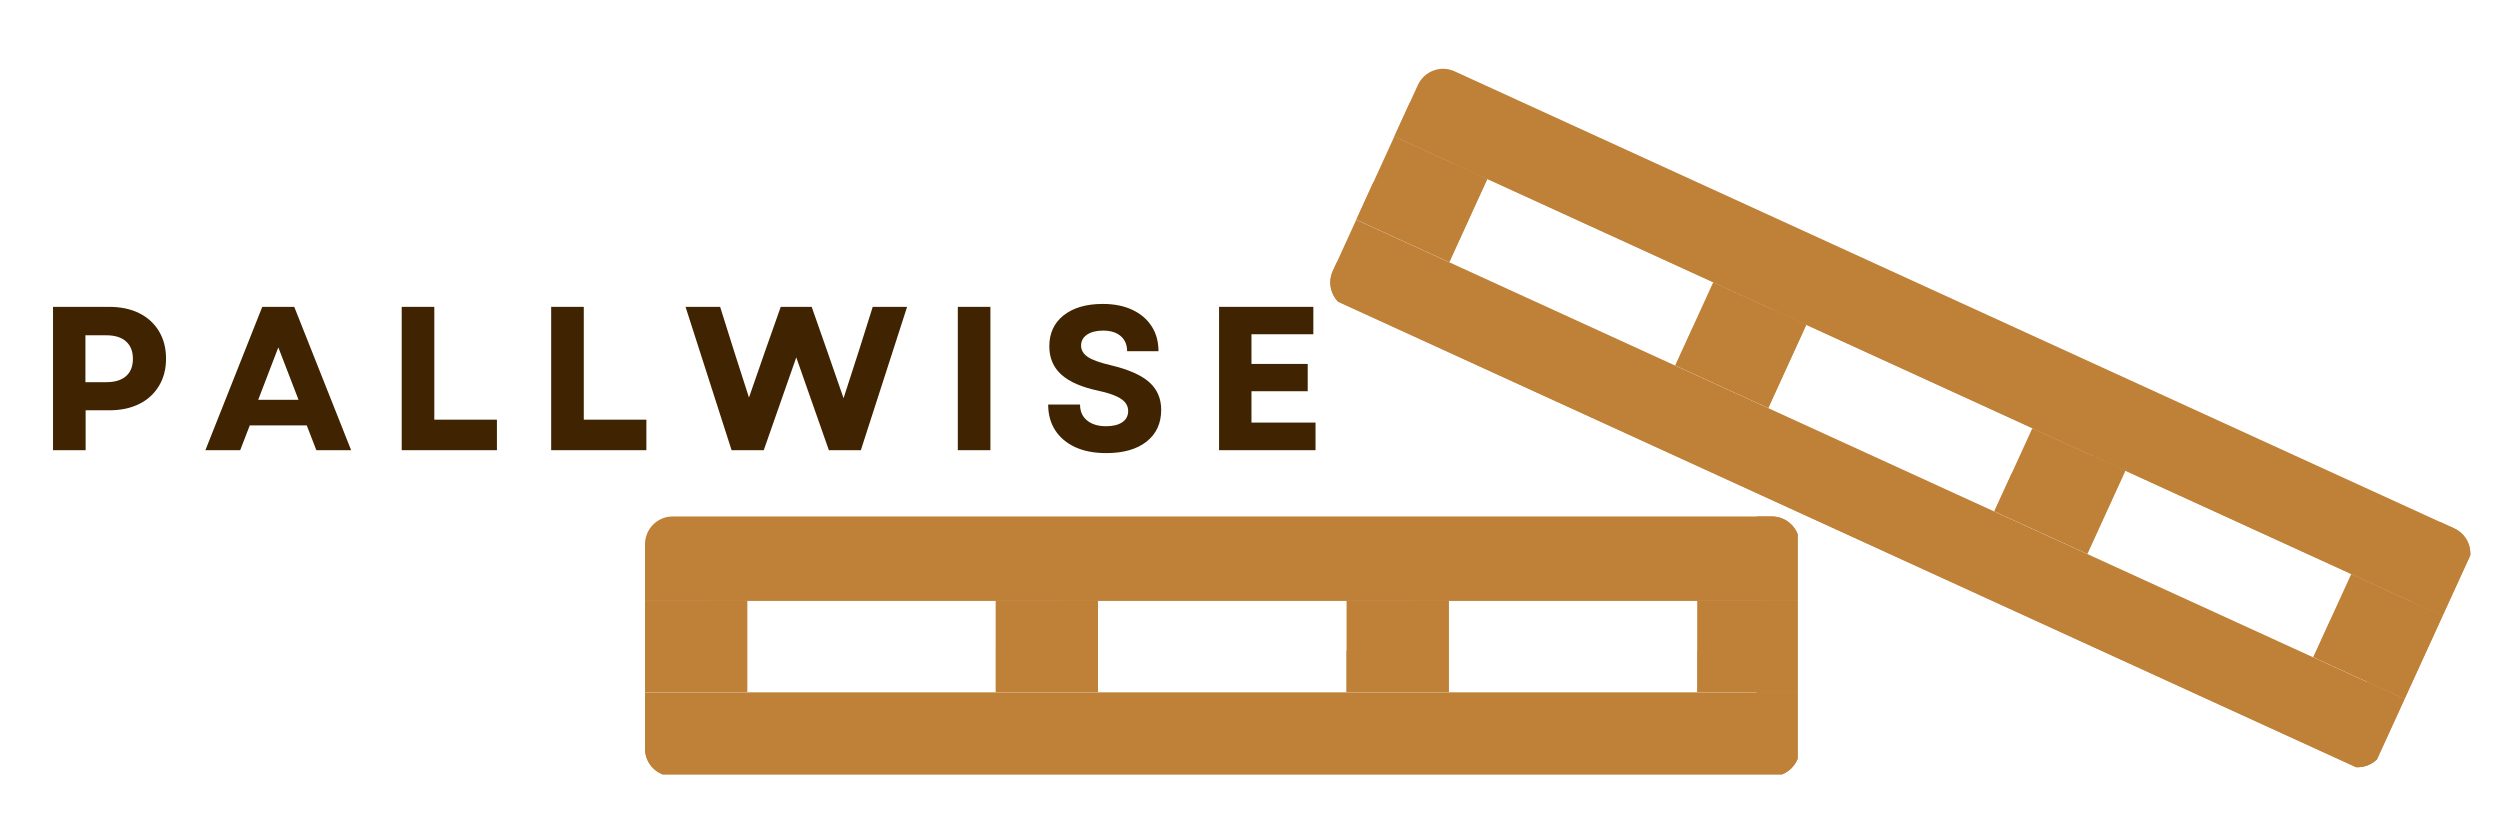 <svg xmlns="http://www.w3.org/2000/svg" xmlns:xlink="http://www.w3.org/1999/xlink" width="500" zoomAndPan="magnify" viewBox="0 0 375 123.75" height="165" preserveAspectRatio="xMidYMid meet" version="1.0"><defs><g/><clipPath id="472ab4e947"><path d="M 96.75 77 L 269.648 77 L 269.648 91 L 96.75 91 Z M 96.75 77 " clip-rule="nonzero"/></clipPath><clipPath id="aca17902a4"><path d="M 96.75 90 L 113 90 L 113 104 L 96.75 104 Z M 96.75 90 " clip-rule="nonzero"/></clipPath><clipPath id="fe0ddcd915"><path d="M 254 90 L 269.648 90 L 269.648 104 L 254 104 Z M 254 90 " clip-rule="nonzero"/></clipPath><clipPath id="d64a8925f3"><path d="M 96.75 90 L 113 90 L 113 104 L 96.75 104 Z M 96.75 90 " clip-rule="nonzero"/></clipPath><clipPath id="51db9d60e7"><path d="M 254 90 L 269.648 90 L 269.648 104 L 254 104 Z M 254 90 " clip-rule="nonzero"/></clipPath><clipPath id="4ec5b3e5d7"><path d="M 96.75 103 L 269.648 103 L 269.648 116.164 L 96.75 116.164 Z M 96.75 103 " clip-rule="nonzero"/></clipPath><clipPath id="50e0f108ea"><path d="M 209 10 L 371 10 L 371 93 L 209 93 Z M 209 10 " clip-rule="nonzero"/></clipPath><clipPath id="353956a765"><path d="M 215.227 7.176 L 372.469 79.078 L 355.348 116.516 L 198.109 44.613 Z M 215.227 7.176 " clip-rule="nonzero"/></clipPath><clipPath id="34f1996195"><path d="M 254.965 -79.73 L 412.207 -7.828 L 355.559 116.059 L 198.316 44.16 Z M 254.965 -79.73 " clip-rule="nonzero"/></clipPath><clipPath id="02d37e2ff7"><path d="M 209 15 L 371 15 L 371 93 L 209 93 Z M 209 15 " clip-rule="nonzero"/></clipPath><clipPath id="800694e670"><path d="M 215.227 7.176 L 372.469 79.078 L 355.348 116.516 L 198.109 44.613 Z M 215.227 7.176 " clip-rule="nonzero"/></clipPath><clipPath id="b36252c13f"><path d="M 254.965 -79.73 L 412.207 -7.828 L 355.559 116.059 L 198.316 44.16 Z M 254.965 -79.73 " clip-rule="nonzero"/></clipPath><clipPath id="500de70af7"><path d="M 203 20 L 224 20 L 224 40 L 203 40 Z M 203 20 " clip-rule="nonzero"/></clipPath><clipPath id="4817f9460a"><path d="M 215.227 7.176 L 372.469 79.078 L 355.348 116.516 L 198.109 44.613 Z M 215.227 7.176 " clip-rule="nonzero"/></clipPath><clipPath id="db00c65a6e"><path d="M 254.965 -79.73 L 412.207 -7.828 L 355.559 116.059 L 198.316 44.16 Z M 254.965 -79.73 " clip-rule="nonzero"/></clipPath><clipPath id="9c6326ac3a"><path d="M 251 42 L 271 42 L 271 62 L 251 62 Z M 251 42 " clip-rule="nonzero"/></clipPath><clipPath id="1d5572eaa4"><path d="M 215.227 7.176 L 372.469 79.078 L 355.348 116.516 L 198.109 44.613 Z M 215.227 7.176 " clip-rule="nonzero"/></clipPath><clipPath id="f1a73f7535"><path d="M 254.965 -79.73 L 412.207 -7.828 L 355.559 116.059 L 198.316 44.16 Z M 254.965 -79.73 " clip-rule="nonzero"/></clipPath><clipPath id="920a5390fd"><path d="M 299 64 L 319 64 L 319 84 L 299 84 Z M 299 64 " clip-rule="nonzero"/></clipPath><clipPath id="0af9b5cea7"><path d="M 215.227 7.176 L 372.469 79.078 L 355.348 116.516 L 198.109 44.613 Z M 215.227 7.176 " clip-rule="nonzero"/></clipPath><clipPath id="dc5803485b"><path d="M 254.965 -79.73 L 412.207 -7.828 L 355.559 116.059 L 198.316 44.16 Z M 254.965 -79.73 " clip-rule="nonzero"/></clipPath><clipPath id="59c5265e54"><path d="M 346 86 L 367 86 L 367 105 L 346 105 Z M 346 86 " clip-rule="nonzero"/></clipPath><clipPath id="852ca08bf6"><path d="M 215.227 7.176 L 372.469 79.078 L 355.348 116.516 L 198.109 44.613 Z M 215.227 7.176 " clip-rule="nonzero"/></clipPath><clipPath id="c10fdbc32e"><path d="M 254.965 -79.73 L 412.207 -7.828 L 355.559 116.059 L 198.316 44.16 Z M 254.965 -79.73 " clip-rule="nonzero"/></clipPath><clipPath id="11fbfdf173"><path d="M 203 24 L 224 24 L 224 40 L 203 40 Z M 203 24 " clip-rule="nonzero"/></clipPath><clipPath id="8e8cdda675"><path d="M 215.227 7.176 L 372.469 79.078 L 355.348 116.516 L 198.109 44.613 Z M 215.227 7.176 " clip-rule="nonzero"/></clipPath><clipPath id="043cdac4cf"><path d="M 254.965 -79.73 L 412.207 -7.828 L 355.559 116.059 L 198.316 44.16 Z M 254.965 -79.73 " clip-rule="nonzero"/></clipPath><clipPath id="78b59910ff"><path d="M 251 46 L 271 46 L 271 62 L 251 62 Z M 251 46 " clip-rule="nonzero"/></clipPath><clipPath id="002d8abf67"><path d="M 215.227 7.176 L 372.469 79.078 L 355.348 116.516 L 198.109 44.613 Z M 215.227 7.176 " clip-rule="nonzero"/></clipPath><clipPath id="05bc5d588c"><path d="M 254.965 -79.73 L 412.207 -7.828 L 355.559 116.059 L 198.316 44.16 Z M 254.965 -79.73 " clip-rule="nonzero"/></clipPath><clipPath id="9a943cb629"><path d="M 299 68 L 319 68 L 319 84 L 299 84 Z M 299 68 " clip-rule="nonzero"/></clipPath><clipPath id="15959e26f3"><path d="M 215.227 7.176 L 372.469 79.078 L 355.348 116.516 L 198.109 44.613 Z M 215.227 7.176 " clip-rule="nonzero"/></clipPath><clipPath id="8de283a4df"><path d="M 254.965 -79.73 L 412.207 -7.828 L 355.559 116.059 L 198.316 44.16 Z M 254.965 -79.73 " clip-rule="nonzero"/></clipPath><clipPath id="ebf7c9d1d0"><path d="M 347 90 L 367 90 L 367 105 L 347 105 Z M 347 90 " clip-rule="nonzero"/></clipPath><clipPath id="b85c626816"><path d="M 215.227 7.176 L 372.469 79.078 L 355.348 116.516 L 198.109 44.613 Z M 215.227 7.176 " clip-rule="nonzero"/></clipPath><clipPath id="fb2dba81c7"><path d="M 254.965 -79.73 L 412.207 -7.828 L 355.559 116.059 L 198.316 44.16 Z M 254.965 -79.73 " clip-rule="nonzero"/></clipPath><clipPath id="ac648bc1c2"><path d="M 199 32 L 361 32 L 361 116 L 199 116 Z M 199 32 " clip-rule="nonzero"/></clipPath><clipPath id="04b8083826"><path d="M 215.227 7.176 L 372.469 79.078 L 355.348 116.516 L 198.109 44.613 Z M 215.227 7.176 " clip-rule="nonzero"/></clipPath><clipPath id="cfc5202999"><path d="M 254.965 -79.73 L 412.207 -7.828 L 355.559 116.059 L 198.316 44.16 Z M 254.965 -79.73 " clip-rule="nonzero"/></clipPath><clipPath id="1b45ab3509"><path d="M 199 39 L 361 39 L 361 116 L 199 116 Z M 199 39 " clip-rule="nonzero"/></clipPath><clipPath id="a58e320c96"><path d="M 215.227 7.176 L 372.469 79.078 L 355.348 116.516 L 198.109 44.613 Z M 215.227 7.176 " clip-rule="nonzero"/></clipPath><clipPath id="c95af7f478"><path d="M 254.965 -79.73 L 412.207 -7.828 L 355.559 116.059 L 198.316 44.16 Z M 254.965 -79.73 " clip-rule="nonzero"/></clipPath></defs><g clip-path="url(#472ab4e947)"><path fill="#bf8138" d="M 269.93 81.656 L 269.93 90.109 L 96.75 90.109 L 96.75 81.656 C 96.75 79.328 98.613 77.469 100.895 77.469 L 265.742 77.469 C 268.066 77.469 269.93 79.328 269.93 81.656 Z M 269.93 81.656 " fill-opacity="1" fill-rule="nonzero"/><path fill="#bf8138" d="M 269.93 81.613 L 269.93 90.109 L 96.75 90.109 L 96.75 84.57 L 256.398 84.57 C 260.332 84.57 263.5 81.402 263.5 77.469 L 265.785 77.469 C 268.066 77.469 269.93 79.328 269.93 81.613 Z M 269.93 81.613 " fill-opacity="1" fill-rule="nonzero"/></g><g clip-path="url(#aca17902a4)"><path fill="#bf8138" d="M 96.75 90.109 L 112.055 90.109 L 112.055 103.809 L 96.75 103.809 Z M 96.75 90.109 " fill-opacity="1" fill-rule="nonzero"/></g><path fill="#bf8138" d="M 149.348 90.109 L 164.695 90.109 L 164.695 103.809 L 149.348 103.809 Z M 149.348 90.109 " fill-opacity="1" fill-rule="nonzero"/><path fill="#bf8138" d="M 201.984 90.109 L 217.289 90.109 L 217.289 103.809 L 201.984 103.809 Z M 201.984 90.109 " fill-opacity="1" fill-rule="nonzero"/><g clip-path="url(#fe0ddcd915)"><path fill="#bf8138" d="M 254.582 90.109 L 269.93 90.109 L 269.93 103.809 L 254.582 103.809 Z M 254.582 90.109 " fill-opacity="1" fill-rule="nonzero"/></g><g clip-path="url(#d64a8925f3)"><path fill="#bf8138" d="M 112.098 90.109 L 112.098 103.809 L 96.75 103.809 L 96.75 97.637 L 99.117 97.637 C 103.262 97.637 106.645 94.254 106.645 90.109 Z M 112.098 90.109 " fill-opacity="1" fill-rule="nonzero"/></g><path fill="#bf8138" d="M 164.695 90.109 L 164.695 103.809 L 149.391 103.809 L 149.391 97.637 L 151.715 97.637 C 155.898 97.637 159.281 94.254 159.281 90.109 Z M 164.695 90.109 " fill-opacity="1" fill-rule="nonzero"/><path fill="#bf8138" d="M 217.332 90.109 L 217.332 103.809 L 201.984 103.809 L 201.984 97.637 L 204.352 97.637 C 208.496 97.637 211.879 94.254 211.879 90.109 Z M 217.332 90.109 " fill-opacity="1" fill-rule="nonzero"/><g clip-path="url(#51db9d60e7)"><path fill="#bf8138" d="M 269.93 90.109 L 269.93 103.809 L 254.621 103.809 L 254.621 97.637 L 256.949 97.637 C 261.133 97.637 264.516 94.254 264.516 90.109 Z M 269.93 90.109 " fill-opacity="1" fill-rule="nonzero"/></g><g clip-path="url(#4ec5b3e5d7)"><path fill="#bf8138" d="M 269.93 103.852 L 269.93 112.309 C 269.93 114.59 268.066 116.449 265.742 116.449 L 100.895 116.449 C 98.613 116.449 96.75 114.59 96.75 112.309 L 96.75 103.852 Z M 269.93 103.852 " fill-opacity="1" fill-rule="nonzero"/><path fill="#bf8138" d="M 269.93 103.809 L 269.93 112.309 C 269.93 114.59 268.066 116.449 265.785 116.449 L 100.938 116.449 C 98.613 116.449 96.75 114.59 96.75 112.309 L 96.75 110.914 L 256.398 110.914 C 260.332 110.914 263.5 107.742 263.5 103.809 Z M 269.93 103.809 " fill-opacity="1" fill-rule="nonzero"/></g><g fill="#402300" fill-opacity="1"><g transform="translate(5.375, 67.528)"><g><path d="M 2.578 0 L 2.578 -21.5 L 11 -21.5 C 12.738 -21.5 14.242 -21.18 15.516 -20.547 C 16.785 -19.91 17.77 -19.008 18.469 -17.844 C 19.176 -16.676 19.531 -15.305 19.531 -13.734 C 19.531 -12.172 19.176 -10.805 18.469 -9.641 C 17.77 -8.473 16.785 -7.57 15.516 -6.938 C 14.242 -6.301 12.738 -5.984 11 -5.984 L 7.469 -5.984 L 7.469 0 Z M 7.438 -10.203 L 10.594 -10.203 C 11.863 -10.203 12.844 -10.504 13.531 -11.109 C 14.219 -11.711 14.562 -12.578 14.562 -13.703 C 14.562 -14.828 14.219 -15.695 13.531 -16.312 C 12.844 -16.926 11.863 -17.234 10.594 -17.234 L 7.438 -17.234 Z M 7.438 -10.203 "/></g></g></g><g fill="#402300" fill-opacity="1"><g transform="translate(30.529, 67.528)"><g><path d="M 0.281 0 L 8.812 -21.5 L 13.609 -21.5 L 22.141 0 L 16.922 0 L 15.484 -3.719 L 6.938 -3.719 L 5.5 0 Z M 8.203 -7.562 L 14.25 -7.562 L 11.219 -15.422 Z M 8.203 -7.562 "/></g></g></g><g fill="#402300" fill-opacity="1"><g transform="translate(57.678, 67.528)"><g><path d="M 2.578 0 L 2.578 -21.5 L 7.469 -21.5 L 7.469 -4.578 L 16.859 -4.578 L 16.859 0 Z M 2.578 0 "/></g></g></g><g fill="#402300" fill-opacity="1"><g transform="translate(80.098, 67.528)"><g><path d="M 2.578 0 L 2.578 -21.5 L 7.469 -21.5 L 7.469 -4.578 L 16.859 -4.578 L 16.859 0 Z M 2.578 0 "/></g></g></g><g fill="#402300" fill-opacity="1"><g transform="translate(102.518, 67.528)"><g><path d="M 7.219 0 L 0.312 -21.5 L 5.5 -21.5 L 7.562 -14.953 L 9.828 -7.891 L 12.281 -14.953 L 14.594 -21.5 L 19.234 -21.5 L 21.531 -14.953 L 24.016 -7.797 L 26.328 -14.953 L 28.391 -21.5 L 33.547 -21.5 L 26.609 0 L 21.812 0 L 16.922 -13.922 L 12.047 0 Z M 7.219 0 "/></g></g></g><g fill="#402300" fill-opacity="1"><g transform="translate(141.093, 67.528)"><g><path d="M 2.578 0 L 2.578 -21.5 L 7.469 -21.5 L 7.469 0 Z M 2.578 0 "/></g></g></g><g fill="#402300" fill-opacity="1"><g transform="translate(155.866, 67.528)"><g><path d="M 10.078 0.438 C 8.273 0.438 6.723 0.141 5.422 -0.453 C 4.117 -1.055 3.113 -1.906 2.406 -3 C 1.707 -4.094 1.359 -5.375 1.359 -6.844 L 6.141 -6.844 C 6.141 -5.82 6.492 -5.023 7.203 -4.453 C 7.91 -3.879 8.859 -3.594 10.047 -3.594 C 11.066 -3.594 11.875 -3.789 12.469 -4.188 C 13.062 -4.594 13.359 -5.156 13.359 -5.875 C 13.359 -6.625 13 -7.234 12.281 -7.703 C 11.57 -8.18 10.457 -8.582 8.938 -8.906 C 6.414 -9.438 4.551 -10.242 3.344 -11.328 C 2.133 -12.422 1.531 -13.836 1.531 -15.578 C 1.531 -17.547 2.25 -19.098 3.688 -20.234 C 5.125 -21.367 7.078 -21.938 9.547 -21.938 C 11.254 -21.938 12.727 -21.645 13.969 -21.062 C 15.219 -20.477 16.188 -19.656 16.875 -18.594 C 17.562 -17.539 17.906 -16.289 17.906 -14.844 L 13.203 -14.844 C 13.203 -15.801 12.883 -16.555 12.25 -17.109 C 11.613 -17.66 10.734 -17.938 9.609 -17.938 C 8.586 -17.938 7.781 -17.734 7.188 -17.328 C 6.594 -16.93 6.297 -16.379 6.297 -15.672 C 6.297 -15.016 6.625 -14.457 7.281 -14 C 7.938 -13.551 9.082 -13.133 10.719 -12.75 C 13.406 -12.113 15.344 -11.258 16.531 -10.188 C 17.719 -9.125 18.312 -7.742 18.312 -6.047 C 18.312 -4.023 17.578 -2.438 16.109 -1.281 C 14.648 -0.133 12.641 0.438 10.078 0.438 Z M 10.078 0.438 "/></g></g></g><g fill="#402300" fill-opacity="1"><g transform="translate(180.282, 67.528)"><g><path d="M 2.578 0 L 2.578 -21.5 L 16.719 -21.5 L 16.719 -17.391 L 7.438 -17.391 L 7.438 -12.938 L 15.875 -12.938 L 15.875 -8.844 L 7.438 -8.844 L 7.438 -4.141 L 17.047 -4.141 L 17.047 0 Z M 2.578 0 "/></g></g></g><g clip-path="url(#50e0f108ea)"><g clip-path="url(#353956a765)"><g clip-path="url(#34f1996195)"><path fill="#bf8138" d="M 370.16 84.793 L 366.645 92.48 L 209.152 20.465 L 212.668 12.777 C 213.637 10.66 216.102 9.742 218.176 10.691 L 368.098 79.246 C 370.211 80.211 371.129 82.676 370.16 84.793 Z M 370.16 84.793 " fill-opacity="1" fill-rule="nonzero"/></g></g></g><g clip-path="url(#02d37e2ff7)"><g clip-path="url(#800694e670)"><g clip-path="url(#b36252c13f)"><path fill="#bf8138" d="M 370.18 84.754 L 366.645 92.48 L 209.152 20.465 L 211.457 15.43 L 356.645 81.82 C 360.219 83.453 364.422 81.887 366.059 78.312 L 368.133 79.262 C 370.211 80.211 371.129 82.676 370.18 84.754 Z M 370.18 84.754 " fill-opacity="1" fill-rule="nonzero"/></g></g></g><g clip-path="url(#500de70af7)"><g clip-path="url(#4817f9460a)"><g clip-path="url(#db00c65a6e)"><path fill="#bf8138" d="M 209.152 20.465 L 223.07 26.832 L 217.375 39.289 L 203.457 32.926 Z M 209.152 20.465 " fill-opacity="1" fill-rule="nonzero"/></g></g></g><g clip-path="url(#9c6326ac3a)"><g clip-path="url(#1d5572eaa4)"><g clip-path="url(#f1a73f7535)"><path fill="#bf8138" d="M 256.984 42.34 L 270.941 48.719 L 265.246 61.18 L 251.289 54.797 Z M 256.984 42.34 " fill-opacity="1" fill-rule="nonzero"/></g></g></g><g clip-path="url(#920a5390fd)"><g clip-path="url(#0af9b5cea7)"><g clip-path="url(#dc5803485b)"><path fill="#bf8138" d="M 304.855 64.227 L 318.773 70.594 L 313.078 83.051 L 299.16 76.684 Z M 304.855 64.227 " fill-opacity="1" fill-rule="nonzero"/></g></g></g><g clip-path="url(#59c5265e54)"><g clip-path="url(#852ca08bf6)"><g clip-path="url(#c10fdbc32e)"><path fill="#bf8138" d="M 352.688 86.098 L 366.645 92.48 L 360.949 104.941 L 346.992 98.559 Z M 352.688 86.098 " fill-opacity="1" fill-rule="nonzero"/></g></g></g><g clip-path="url(#11fbfdf173)"><g clip-path="url(#8e8cdda675)"><g clip-path="url(#043cdac4cf)"><path fill="#bf8138" d="M 223.109 26.848 L 217.414 39.305 L 203.457 32.926 L 206.023 27.309 L 208.176 28.293 C 211.945 30.02 216.426 28.348 218.148 24.582 Z M 223.109 26.848 " fill-opacity="1" fill-rule="nonzero"/></g></g></g><g clip-path="url(#78b59910ff)"><g clip-path="url(#002d8abf67)"><g clip-path="url(#05bc5d588c)"><path fill="#bf8138" d="M 270.941 48.719 L 265.246 61.18 L 251.328 54.812 L 253.895 49.199 L 256.008 50.168 C 259.816 51.906 264.297 50.238 266.02 46.469 Z M 270.941 48.719 " fill-opacity="1" fill-rule="nonzero"/></g></g></g><g clip-path="url(#9a943cb629)"><g clip-path="url(#15959e26f3)"><g clip-path="url(#8de283a4df)"><path fill="#bf8138" d="M 318.812 70.609 L 313.117 83.066 L 299.16 76.684 L 301.727 71.07 L 303.879 72.055 C 307.648 73.781 312.129 72.109 313.852 68.34 Z M 318.812 70.609 " fill-opacity="1" fill-rule="nonzero"/></g></g></g><g clip-path="url(#ebf7c9d1d0)"><g clip-path="url(#b85c626816)"><g clip-path="url(#fb2dba81c7)"><path fill="#bf8138" d="M 366.645 92.48 L 360.949 104.941 L 347.031 98.574 L 349.598 92.961 L 351.711 93.93 C 355.52 95.668 360 94 361.723 90.23 Z M 366.645 92.48 " fill-opacity="1" fill-rule="nonzero"/></g></g></g><g clip-path="url(#ac648bc1c2)"><g clip-path="url(#04b8083826)"><g clip-path="url(#cfc5202999)"><path fill="#bf8138" d="M 360.93 104.977 L 357.414 112.668 C 356.465 114.746 354 115.664 351.887 114.695 L 201.969 46.145 C 199.891 45.195 198.973 42.73 199.922 40.652 L 203.438 32.961 Z M 360.93 104.977 " fill-opacity="1" fill-rule="nonzero"/></g></g></g><g clip-path="url(#1b45ab3509)"><g clip-path="url(#a58e320c96)"><g clip-path="url(#c95af7f478)"><path fill="#bf8138" d="M 360.949 104.941 L 357.414 112.668 C 356.465 114.746 354 115.664 351.922 114.715 L 202.004 46.16 C 199.891 45.195 198.973 42.73 199.922 40.652 L 200.504 39.383 L 345.691 105.773 C 349.266 107.41 353.469 105.844 355.105 102.266 Z M 360.949 104.941 " fill-opacity="1" fill-rule="nonzero"/></g></g></g></svg>